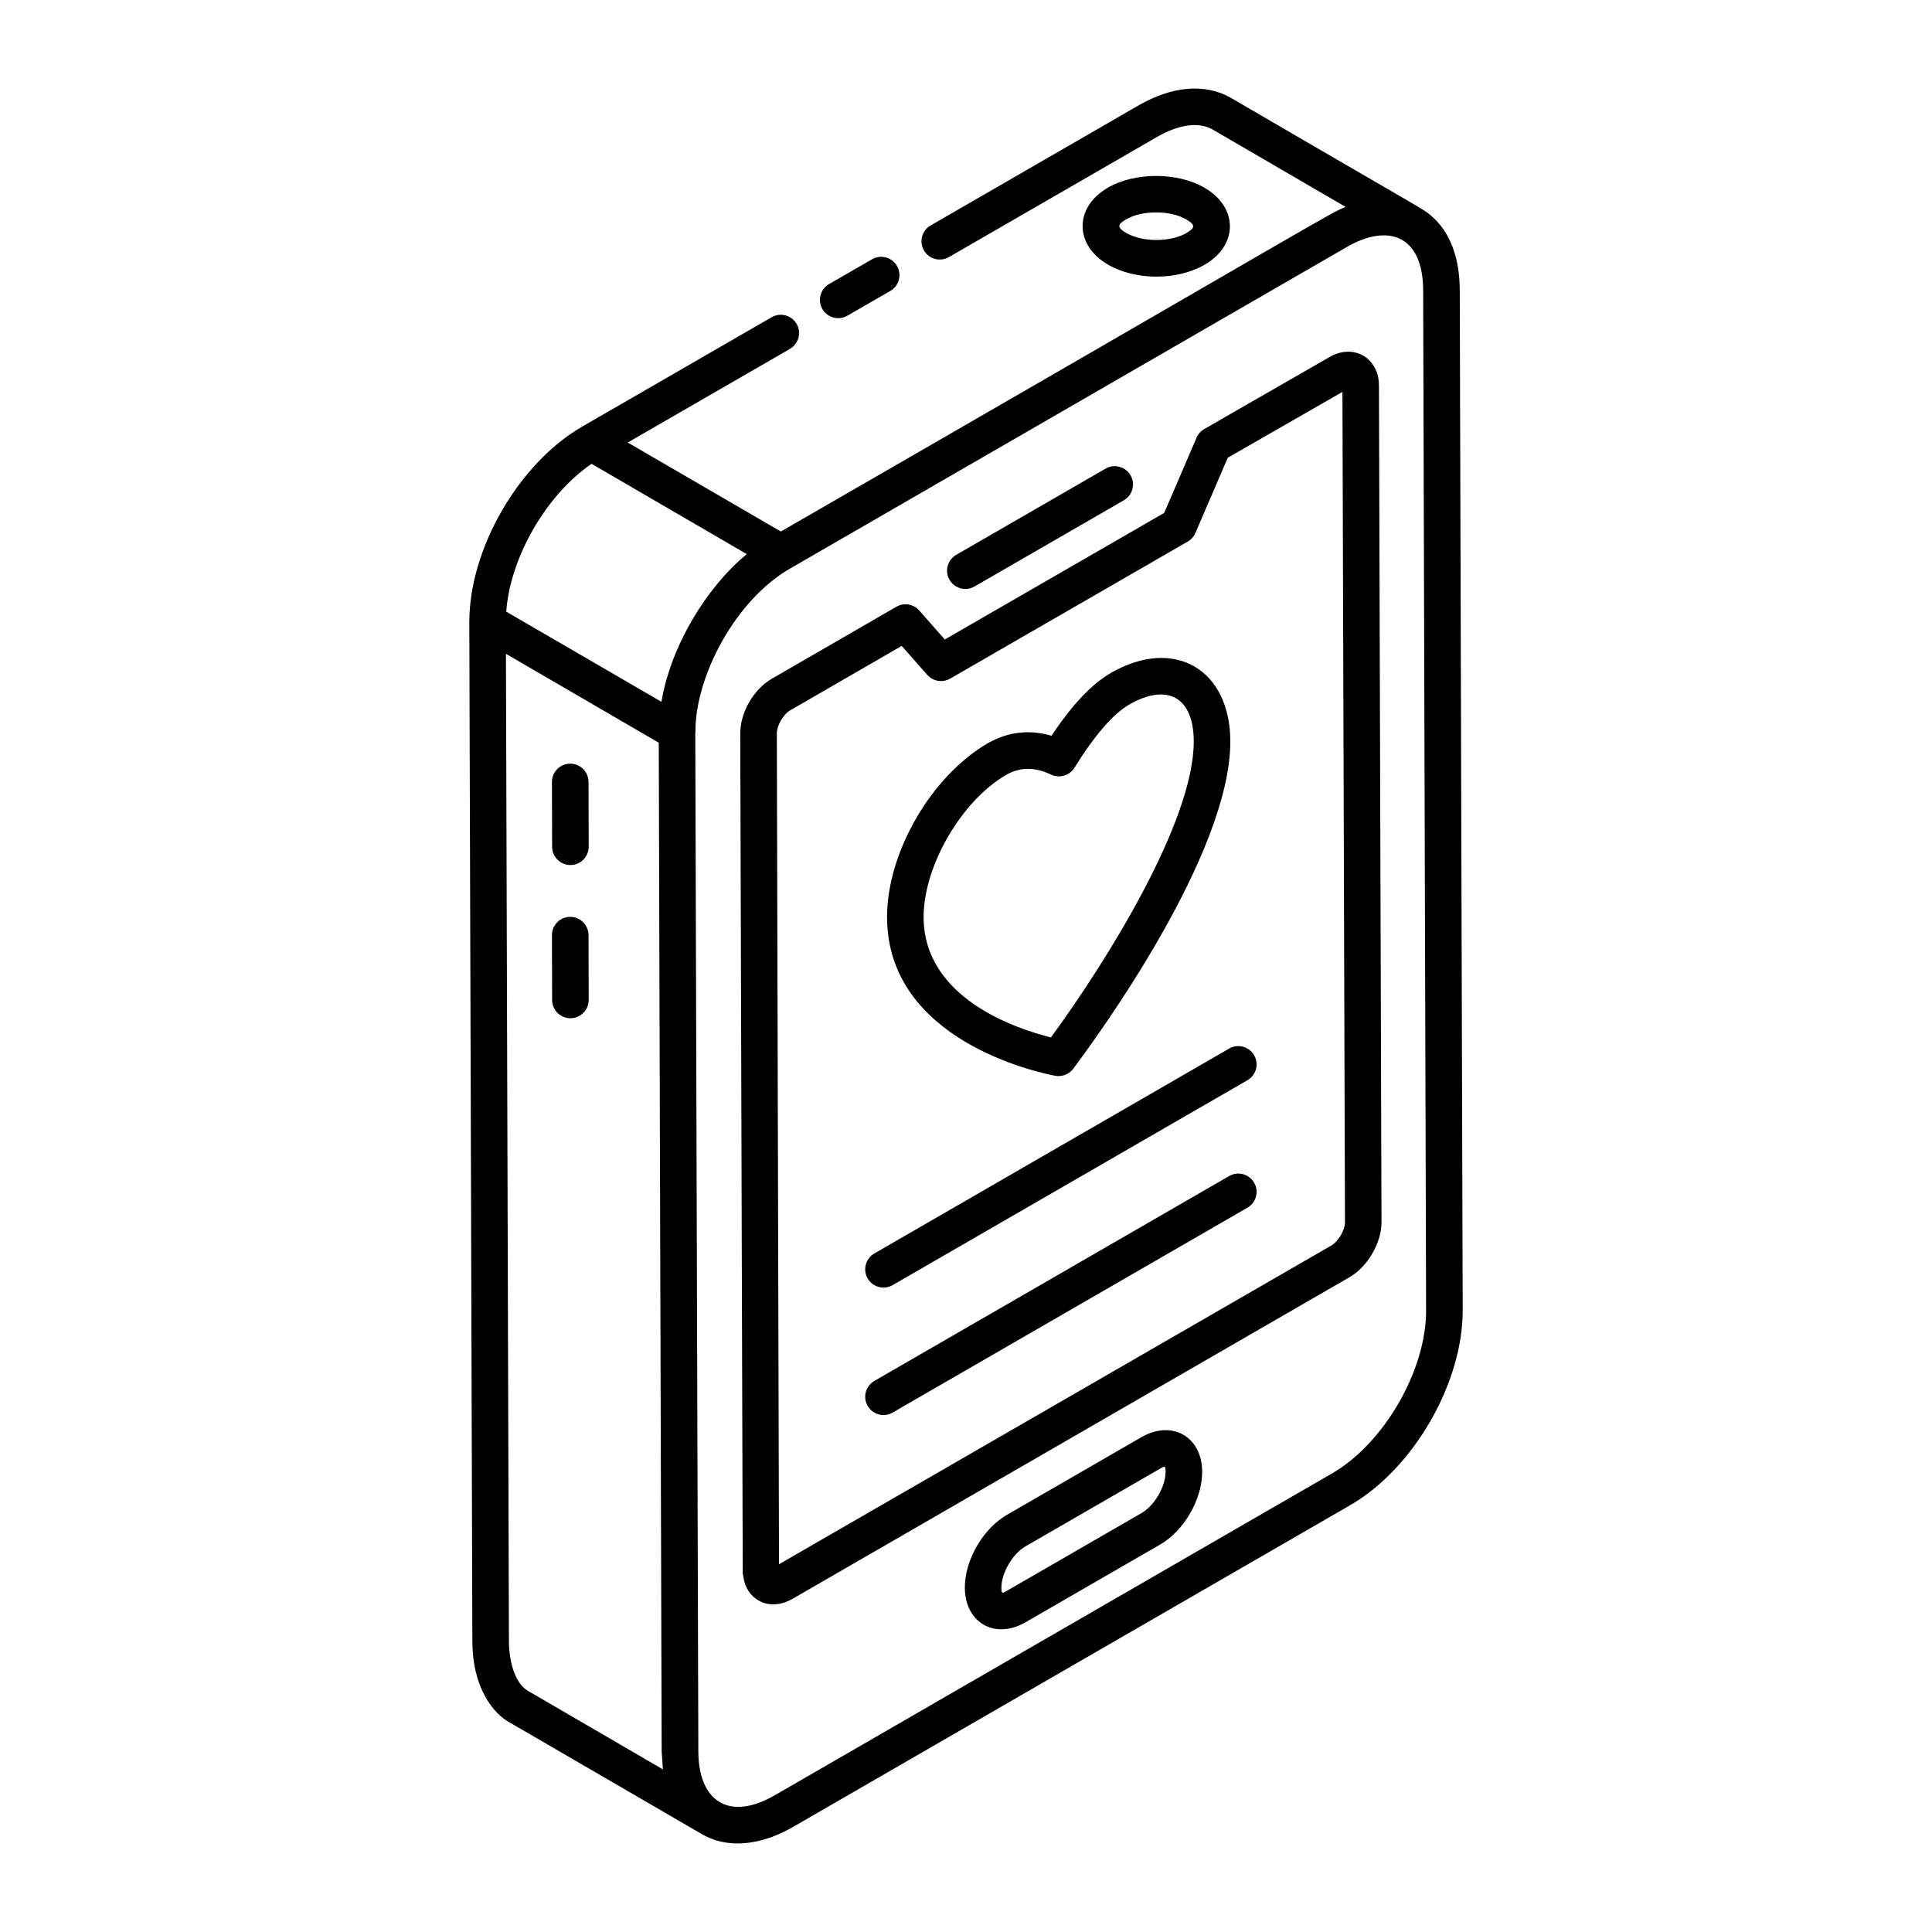 <?xml version="1.0" encoding="UTF-8"?>
<!-- Uploaded to: SVG Repo, www.svgrepo.com, Generator: SVG Repo Mixer Tools -->
<svg fill="#000000" width="800px" height="800px" version="1.1" viewBox="144 144 512 512" xmlns="http://www.w3.org/2000/svg">
 <g>
  <path d="m269.18 578.9c0 11.887 5.168 19.277 10.512 21.938 5.152 2.992-18.656-10.848 50.379 29.266 7.664 4.356 16.676 2.367 24.25-2.035l147.46-85.164c16.84-9.695 29.949-32.445 29.848-51.793l-0.777-270.09c0-8.781-2.637-15.648-7.547-19.809-2.191-1.938-1.164-0.965-53.098-31.273-6.797-3.891-15.488-3.18-24.469 1.988l-55.113 31.816c-2.316 1.34-3.113 4.301-1.773 6.617 1.34 2.316 4.301 3.102 6.617 1.773l55.109-31.816c5.867-3.383 11.121-4.086 14.789-1.992l35.227 20.504c-4.957 2.066-2.602 1.258-149.66 86.027-0.973-0.562-43.277-25.152-40.578-23.586l42.984-24.812c2.316-1.34 3.113-4.301 1.773-6.617-1.34-2.328-4.316-3.113-6.617-1.773l-50.223 28.992c-0.004 0.004-0.004 0.008-0.008 0.008-16.801 9.699-29.918 32.418-29.883 51.742 0 0.008-0.008 0.02-0.008 0.027zm15.133 13.426c-4.164-2.082-5.445-8.805-5.445-13.441l-0.789-261.62 40.5 23.566 0.77 267.35c0 0.043 0.305 4.543 0.328 4.723zm237.62-101.16c0.086 15.914-11.125 35.359-24.996 43.344l-147.47 85.172c-12.578 7.297-20.398 1.332-20.398-11.582l-0.809-269.98c0-0.043 0.031-0.078 0.031-0.125-0.043-14.98 10.75-35.07 25.062-43.309l147.46-85.168c0.012-0.008 0.023-0.008 0.035-0.016 11.055-6.426 20.305-3.141 20.305 11.531l0.777 270.12v0.016zm-221.16-224.25c0.973 0.566 43.852 25.516 41.129 23.93-10.871 8.98-20.16 24.523-22.617 39.141l-41.129-23.895c1.062-14.43 10.613-30.973 22.617-39.176z"/>
  <path d="m368.56 227.67 11.383-6.57c2.316-1.34 3.113-4.301 1.773-6.617-1.344-2.316-4.32-3.113-6.617-1.773l-11.383 6.566c-2.316 1.34-3.113 4.301-1.773 6.617 1.34 2.324 4.309 3.109 6.617 1.777z"/>
  <path d="m402.25 299.43 39.582-22.852c2.316-1.34 3.113-4.301 1.773-6.617-1.344-2.316-4.32-3.109-6.617-1.773l-39.582 22.852c-2.316 1.34-3.113 4.301-1.773 6.617 1.344 2.32 4.312 3.102 6.617 1.773z"/>
  <path d="m446.49 524.87-35.605 20.555c-6.402 3.699-11.211 12.012-11.191 19.34 0.02 9.211 7.918 13.863 16.094 9.145l35.598-20.555c6.41-3.695 11.223-12.008 11.199-19.336-0.02-9.227-7.922-13.852-16.094-9.148zm0.055 20.094-35.605 20.555c-1.363 0.789-1.562 0.922-1.562-0.781-0.008-3.856 2.957-8.961 6.348-10.918l35.605-20.555c1.363-0.789 1.562-0.918 1.562 0.785 0.016 3.859-2.949 8.953-6.348 10.914z"/>
  <path d="m463.26 214.14c8.895-5.168 8.938-15.188-0.082-20.402-7.191-4.152-18.441-4.148-25.602 0.008-8.93 5.195-8.902 15.207 0.082 20.402 7.316 4.223 18.312 4.223 25.602-0.008zm-20.809-12.02c2.106-1.219 5.012-1.836 7.918-1.836 2.918 0 5.836 0.613 7.965 1.844 2.441 1.41 2.504 2.211 0.059 3.633-4.215 2.457-11.641 2.449-15.887-0.004-2.57-1.48-2.391-2.277-0.055-3.637z"/>
  <path d="m295.12 346.38h-0.016c-2.672 0.008-4.84 2.18-4.832 4.859l0.047 17.172c0.008 2.668 2.176 4.832 4.844 4.832h0.016c2.672-0.008 4.84-2.18 4.832-4.859l-0.047-17.172c-0.008-2.668-2.176-4.832-4.844-4.832z"/>
  <path d="m295.12 386.98h-0.016c-2.672 0.008-4.84 2.18-4.832 4.859l0.047 17.172c0.008 2.668 2.176 4.832 4.844 4.832h0.016c2.672-0.008 4.84-2.18 4.832-4.859l-0.047-17.172c-0.008-2.672-2.176-4.832-4.844-4.832z"/>
  <path d="m508.69 242.25c-0.926-2.281-2.668-3.938-4.891-4.66-2.438-0.789-5.195-0.363-7.625 1.125l-33.035 18.988c-0.91 0.523-1.621 1.324-2.039 2.289l-8.566 19.93-58.152 33.547-6.777-7.684c-1.539-1.734-4.078-2.137-6.055-0.992l-33.062 19.109c-4.816 2.824-8.309 8.898-8.309 14.461l0.656 222.6 0.375 2.019c1.395 5.383 6.996 8.062 12.824 4.723l147.65-85.258c4.727-2.727 8.43-9.078 8.43-14.465v-0.016l-0.676-221.76c0-1.652-0.305-3.102-0.75-3.957zm-11.844 231.81-146.4 84.48-0.578-220.19c0-2.066 1.711-5.027 3.492-6.074l29.602-17.105 6.777 7.684c1.523 1.727 4.051 2.133 6.055 0.992l62.977-36.332c0.902-0.52 1.613-1.324 2.031-2.285l8.566-19.926 30.391-17.445 0.672 220.14c-0.008 1.988-1.809 5.047-3.582 6.066z"/>
  <path d="m423.62 429.09c0.297 0.059 0.598 0.082 0.891 0.082 1.52 0 2.984-0.715 3.914-1.949 6.934-9.25 41.547-56.891 41.625-86.621 0.02-19.164-14.758-27.918-31.574-18.316-5.133 2.961-10.324 8.445-15.809 16.699-5.832-1.699-11.449-1.074-16.762 1.91-0.016 0.008-0.031 0.02-0.047 0.027-14.996 8.656-26.762 28.895-26.781 46.074 0 32.738 39.988 41.23 44.543 42.094zm-12.941-79.762c3.723-2.086 7.5-2.106 11.883-0.039 2.234 1.035 4.879 0.25 6.184-1.836 5.352-8.637 10.258-14.285 14.555-16.77 10.047-5.731 17.07-1.988 17.059 9.898-0.059 21.207-22.98 58.047-37.852 78.34-9.031-2.234-33.746-10.316-33.746-31.922 0.023-13.566 10.055-30.809 21.918-37.672z"/>
  <path d="m469.74 421.88-94.027 54.301c-2.316 1.34-3.113 4.301-1.773 6.617 1.344 2.324 4.312 3.106 6.617 1.773l94.027-54.301c2.316-1.34 3.113-4.301 1.773-6.617-1.34-2.328-4.316-3.109-6.617-1.773z"/>
  <path d="m469.74 455.66-94.027 54.297c-2.316 1.34-3.113 4.301-1.773 6.617 1.344 2.324 4.312 3.106 6.617 1.773l94.027-54.297c2.316-1.34 3.113-4.301 1.773-6.617-1.34-2.32-4.316-3.113-6.617-1.773z"/>
 </g>
</svg>